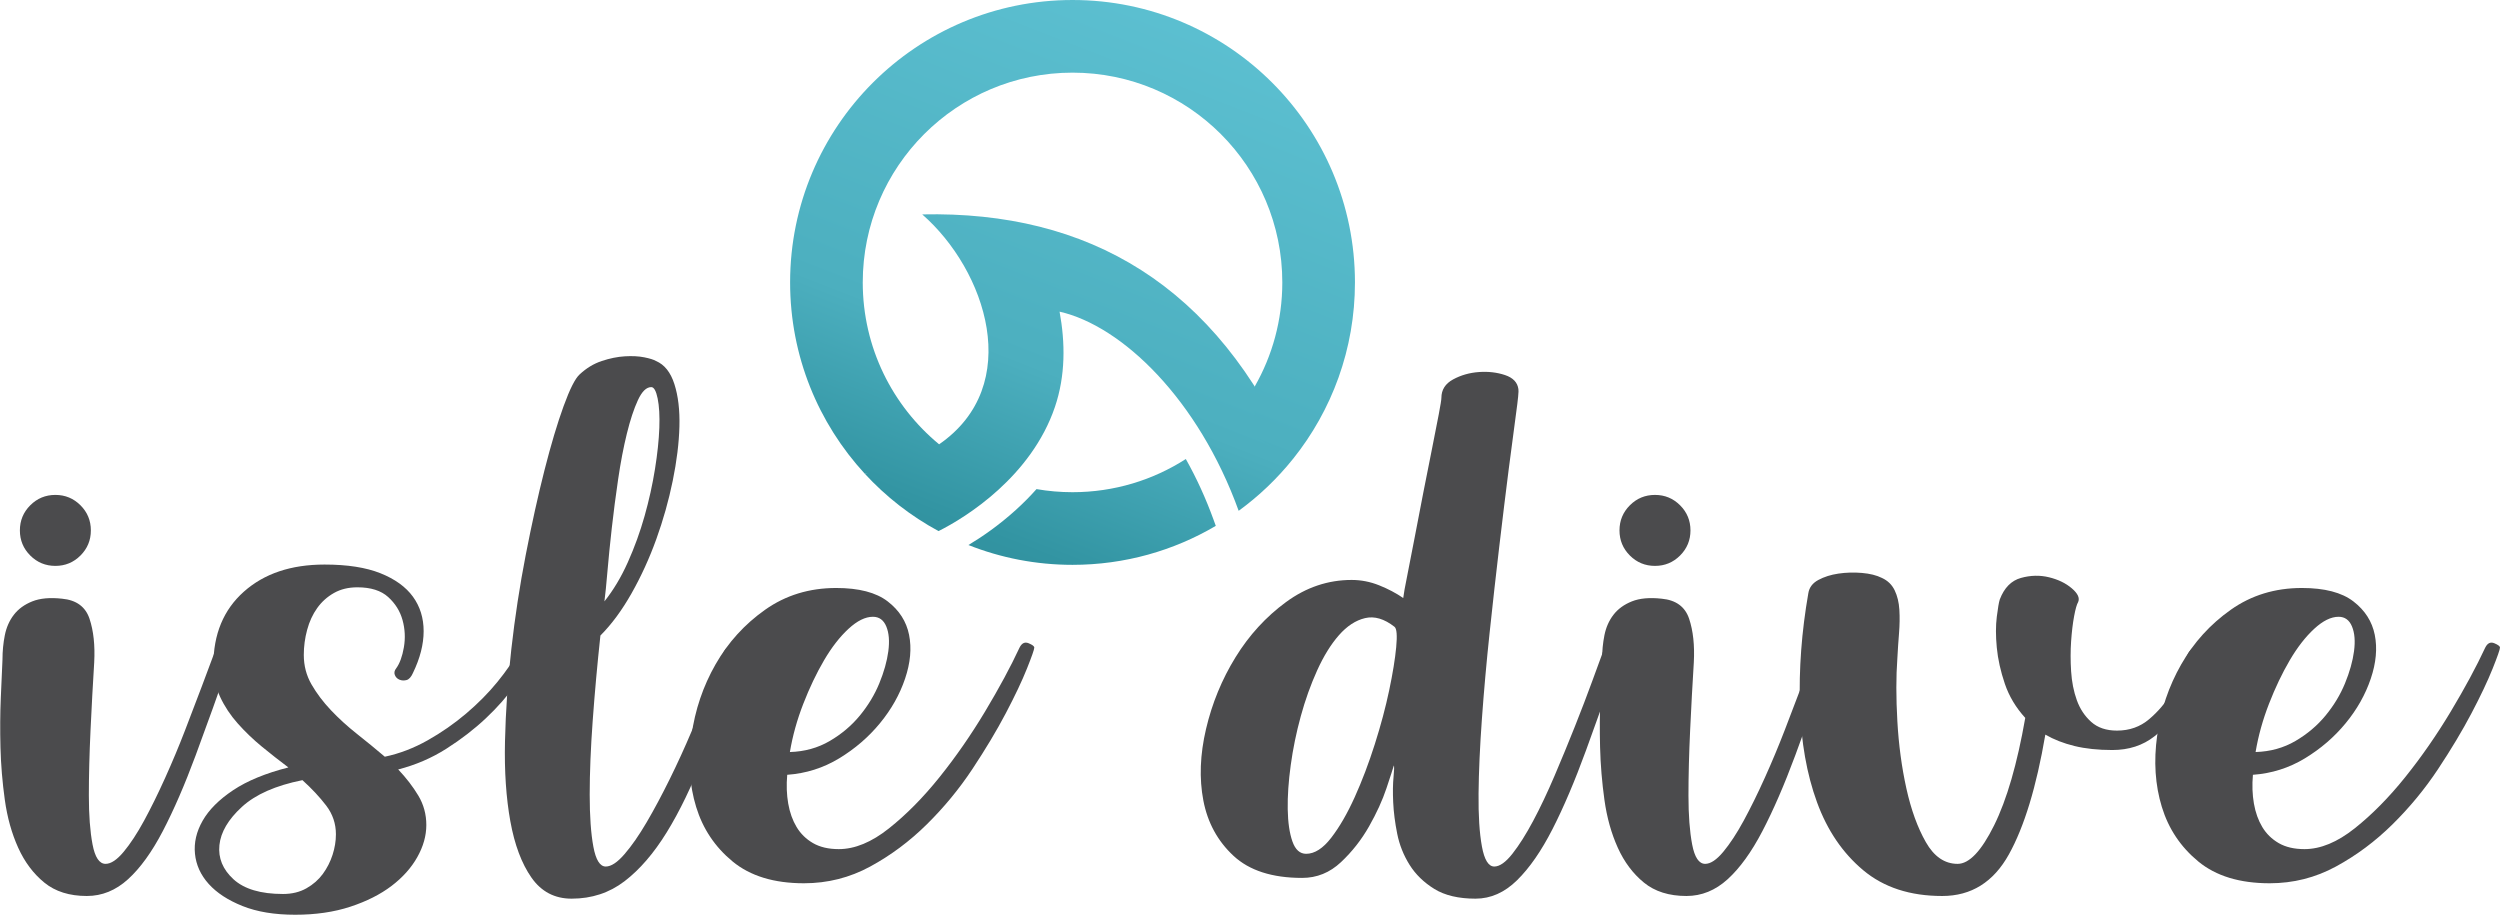 <?xml version="1.0" encoding="UTF-8"?>
<!DOCTYPE svg PUBLIC "-//W3C//DTD SVG 1.1//EN" "http://www.w3.org/Graphics/SVG/1.1/DTD/svg11.dtd">
<!-- Creator: CorelDRAW -->
<svg xmlns="http://www.w3.org/2000/svg" xml:space="preserve" width="89.81mm" height="32.861mm" version="1.1" style="shape-rendering:geometricPrecision; text-rendering:geometricPrecision; image-rendering:optimizeQuality; fill-rule:evenodd; clip-rule:evenodd"
viewBox="0 0 301456.95 110302.87"
 xmlns:xlink="http://www.w3.org/1999/xlink"
 xmlns:xodm="http://www.corel.com/coreldraw/odm/2003">
 <defs>
  <style type="text/css">
   <![CDATA[
    .fil3 {fill:#4B4B4D;fill-rule:nonzero}
    .fil2 {fill:url(#id0)}
    .fil0 {fill:url(#id1)}
    .fil1 {fill:url(#id2)}
   ]]>
  </style>
  <linearGradient id="id0" gradientUnits="userSpaceOnUse" x1="165048.65" y1="-21050.37" x2="119592.98" y2="95607.25">
   <stop offset="0" style="stop-opacity:1; stop-color:#66CADC"/>
   <stop offset="0.6" style="stop-opacity:1; stop-color:#4CAFBF"/>
   <stop offset="0.769" style="stop-opacity:1; stop-color:#3294A2"/>
   <stop offset="0.886" style="stop-opacity:1; stop-color:#308995"/>
   <stop offset="1" style="stop-opacity:1; stop-color:#2E7D88"/>
  </linearGradient>
  <linearGradient id="id1" gradientUnits="userSpaceOnUse" xlink:href="#id0" x1="158567.69" y1="-22634.69" x2="113111.69" y2="92770.24">
  </linearGradient>
  <linearGradient id="id2" gradientUnits="userSpaceOnUse" xlink:href="#id0" x1="152677.5" y1="-25869.46" x2="107221.83" y2="90786.81">
  </linearGradient>
 </defs>
 <g id="Layer_x0020_1">
  <g id="_2094819913632">
   <path class="fil0" d="M111204.12 25853.02c7700.76,6727 12337.92,20608.3 2036.8,27724.67 -2241.55,1548.41 -5190.68,2776.93 -8968.89,3540.9 2551.7,2771.22 5556.88,5117.84 8898.06,6922.02 3322.38,-1654.48 11188.95,-6581.99 14034.02,-14962.47 1291.29,-3804.39 1249,-7754.46 562.23,-11497.76 7569.18,1726.98 16749.53,10615.64 21595.82,24016.61 2459.73,-1792.43 4670.06,-3906.43 6569.24,-6279.9 -9247.15,-20939.26 -24698.34,-29892.71 -44727.28,-29464.07z"/>
   <path class="fil1" d="M112330.94 57118.58l909.98 -3540.9c-5624.02,-4639.52 -9208.88,-11662.24 -9208.88,-19522.43 0,-13970.25 11325.23,-25295.82 25295.82,-25295.82 13970.25,0 25296.15,11325.57 25296.15,25295.82 0,4566.01 -1210.06,8849.73 -3326.41,12547.38l0 6055.01 4633.81 2659.45c4662.68,-5826.42 7452.03,-13218.7 7452.03,-21261.83 0,-18808.48 -15247.11,-34055.25 -34055.59,-34055.25 -18808.14,0 -34055.25,15246.77 -34055.25,34055.25 0,8897.05 3412.34,16997.25 8999.43,23063.33l8058.91 0z"/>
   <path class="fil2" d="M146341.21 62689.22c-934.82,-2584.26 -2062.64,-5046.34 -3352.26,-7340.59 -3939.66,2532.57 -8628.86,4002.77 -13661.1,4002.77 -1481.28,0 -2932.68,-128.56 -4343.8,-372.58 -755.91,851.24 -1574.93,1678.98 -2458.05,2480.88 -2081.44,1890.78 -4133.34,3294.19 -5750.22,4262.23 3884.28,1540.69 8118.99,2388.91 12552.08,2388.91 6305.07,0 12209.7,-1714.23 17274.17,-4700.61l-260.81 -721z"/>
   <path class="fil3" d="M25810.05 78814.09c161.45,-376.61 376.95,-645.81 645.81,-807.27 269.2,-161.45 538.4,-215.49 807.6,-161.45 269.2,53.71 470.93,174.88 605.53,363.19 134.6,188.31 148.03,470.93 40.28,847.88 -1560.83,4467.66 -3000.82,8477.48 -4319.63,12030.12 -1318.82,3552.65 -2637.3,6593.74 -3956.11,9123.63 -1318.82,2529.88 -2718.19,4467.66 -4198.46,5813.33 -1480.27,1345.67 -3135.42,2018.67 -4965.78,2018.67 -2099.23,0 -3808.08,-538.4 -5126.9,-1614.87 -1318.82,-1076.47 -2368.43,-2476.18 -3148.84,-4198.46 -780.41,-1722.62 -1318.82,-3646.97 -1614.87,-5773.05 -296.05,-2126.08 -470.93,-4238.74 -524.64,-6337.97 -54.04,-2099.23 -40.28,-4091.05 40.28,-5974.78 80.89,-1884.07 148.03,-3418.05 201.73,-4602.26 0,-1022.76 94.32,-2004.91 282.63,-2947.11 188.64,-941.87 551.83,-1762.56 1090.23,-2462.42 538.07,-699.86 1278.2,-1237.92 2220.07,-1614.87 942.2,-376.61 2139.84,-484.36 3593.26,-322.91 1722.28,161.45 2825.6,968.72 3310.3,2422.14 484.36,1453.42 672.67,3202.55 564.92,5248.07 -161.45,2583.59 -309.48,5315.54 -444.08,8195.19 -134.26,2879.64 -201.73,5503.85 -201.73,7872.28 0,2368.09 148.03,4333.06 444.08,5893.89 296.05,1560.83 821.03,2341.58 1574.59,2341.58 645.81,0 1372.52,-484.7 2179.79,-1453.42 807.6,-968.72 1628.3,-2220.4 2462.75,-3754.38 834.12,-1533.97 1682,-3256.59 2543.31,-5167.52 860.97,-1910.59 1655.15,-3808.08 2381.86,-5692.15 726.37,-1883.73 1399.37,-3646.63 2018.34,-5288.35 618.96,-1641.72 1117.08,-2973.96 1493.7,-3996.73zm-23414.77 -14856.06c0,-1184.22 417.23,-2193.55 1251.68,-3027.67 834.12,-834.46 1843.46,-1251.68 3027.67,-1251.68 1184.22,0 2193.55,417.23 3027.67,1251.68 834.46,834.12 1251.68,1843.46 1251.68,3027.67 0,1184.22 -417.23,2193.21 -1251.68,3027.67 -834.12,834.46 -1843.46,1251.35 -3027.67,1251.35 -1184.22,0 -2193.55,-416.89 -3027.67,-1251.35 -834.46,-834.46 -1251.68,-1843.46 -1251.68,-3027.67z"/>
   <path id="_1" class="fil3" d="M35579.83 110302.87c-2476.18,0 -4588.83,-350.1 -6338.3,-1049.61 -1749.13,-699.86 -3108.23,-1588.02 -4077.29,-2664.48 -968.72,-1076.47 -1520.55,-2287.54 -1655.15,-3633.2 -134.6,-1345.67 174.88,-2677.91 928.44,-3996.73 753.56,-1318.82 1978.39,-2543.31 3673.82,-3673.82 1695.43,-1130.17 3915.83,-2045.19 6660.87,-2745.04 -1076.47,-807.27 -2139.51,-1641.72 -3189.12,-2503.03 -1049.61,-861.31 -2018.34,-1789.75 -2906.5,-2785.32 -888.16,-995.91 -1601.44,-2072.38 -2139.84,-3229.74 -538.07,-1157.36 -807.27,-2435.56 -807.27,-3835.27 0,-3714.1 1224.49,-6660.87 3673.48,-8841 2449.32,-2179.79 5692.49,-3270.02 9729.5,-3270.02 2745.04,0 4992.3,350.1 6741.77,1049.61 1749.13,699.86 3054.52,1641.72 3915.83,2825.94 861.31,1184.22 1291.63,2570.16 1291.63,4158.18 0,1588.02 -430.32,3270.02 -1291.63,5046.34 -215.49,484.36 -470.93,766.99 -766.99,847.55 -296.05,80.89 -578.68,67.47 -847.88,-40.28 -269.2,-107.75 -457.51,-296.05 -565.25,-565.25 -107.41,-268.87 -53.71,-538.07 161.45,-807.27 430.65,-592.11 740.13,-1439.99 928.78,-2543.31 188.31,-1103.32 134.26,-2193.55 -161.79,-3270.02 -296.05,-1076.47 -874.4,-2004.91 -1735.71,-2785.32 -861.31,-780.75 -2099.23,-1170.79 -3714.1,-1170.79 -1076.47,0 -2018.34,228.59 -2825.94,686.09 -807.27,457.51 -1480.27,1063.04 -2018.34,1816.6 -538.4,753.56 -942.2,1628.3 -1211.07,2624.2 -269.2,995.91 -403.8,2004.91 -403.8,3027.67 0,1291.96 309.48,2476.18 928.44,3552.65 618.96,1076.47 1399.37,2112.66 2341.58,3108.56 941.87,995.57 1991.48,1951.2 3148.84,2866.22 1157.03,915.01 2274.11,1830.03 3350.58,2745.04 1776.32,-376.61 3498.94,-1036.19 5167.52,-1978.06 1668.58,-941.87 3215.98,-2018.34 4642.54,-3229.74 1426.23,-1211.07 2677.91,-2475.84 3754.38,-3794.66 1076.47,-1318.82 1937.78,-2570.16 2583.59,-3754.38 107.75,-215.16 296.05,-376.95 565.25,-484.36 269.2,-107.75 511.21,-148.03 726.71,-121.17 215.16,26.85 376.61,148.03 484.36,363.19 107.75,215.49 80.89,484.7 -80.89,807.6 -430.32,968.72 -1130.17,2139.51 -2099.23,3512.03 -968.72,1372.52 -2152.94,2718.19 -3552.31,4037.01 -1399.71,1318.82 -2987.39,2543.31 -4763.71,3673.82 -1776.32,1130.17 -3714.1,1964.63 -5813.33,2503.03 968.72,1022.43 1776.32,2072.04 2422.14,3148.84 645.81,1076.47 969.06,2260.68 969.06,3552.31 0,1291.96 -363.52,2583.93 -1090.23,3875.55 -726.71,1291.96 -1762.56,2449.32 -3108.23,3472.09 -1345.67,1022.43 -3001.15,1856.88 -4965.78,2502.7 -1964.63,646.15 -4185.03,969.06 -6660.87,969.06zm4925.17 -9688.88c0,-1291.96 -390.37,-2448.99 -1170.79,-3471.75 -780.41,-1022.76 -1736.04,-2045.52 -2866.22,-3068.29 -3229.74,646.15 -5665.3,1722.62 -7307.02,3229.74 -1641.72,1507.12 -2543.31,3041.1 -2704.76,4602.26 -161.45,1560.83 403.47,2933.35 1695.43,4117.56 1291.96,1184.22 3283.44,1776.32 5974.78,1776.32 1076.47,0 2018.67,-228.92 2825.94,-686.43 807.27,-457.51 1466.84,-1036.19 1978.06,-1735.71 511.55,-699.86 901.59,-1466.84 1170.79,-2301.3 269.2,-834.12 403.8,-1655.15 403.8,-2462.42z"/>
   <path id="_2" class="fil3" d="M87172.74 78814.09c161.45,-376.61 376.95,-645.81 646.15,-807.27 268.87,-161.45 538.07,-215.49 807.27,-161.45 269.2,53.71 470.93,174.88 605.53,363.19 134.6,188.31 148.03,470.93 40.28,847.88 -1560.83,4467.66 -3041.1,8504.67 -4440.47,12111.02 -1399.71,3606.35 -2879.98,6674.3 -4440.81,9204.19 -1561.16,2529.88 -3256.59,4494.51 -5086.62,5894.22 -1830.03,1399.37 -3956.45,2099.23 -6378.58,2099.23 -2045.19,0 -3660.06,-847.88 -4844.27,-2543.31 -1184.22,-1695.76 -2032.1,-3956.45 -2543.31,-6782.38 -511.55,-2825.6 -726.71,-6041.91 -646.15,-9648.27 80.89,-3606.35 336.67,-7320.45 767.32,-11142.3 430.32,-3821.51 1009,-7602.74 1735.71,-11344.03 726.71,-3740.95 1480.27,-7145.24 2260.68,-10213.52 780.75,-3067.95 1547.74,-5638.45 2301.3,-7710.49 753.56,-2072.38 1399.37,-3350.91 1937.78,-3835.27 807.27,-753.56 1695.43,-1291.96 2664.15,-1614.87 969.06,-322.91 1897.5,-511.21 2785.66,-565.25 888.16,-53.71 1668.58,-13.43 2341.58,121.17 672.67,134.6 1143.6,282.63 1412.8,444.08 1022.76,430.65 1762.9,1359.1 2220.4,2785.66 457.51,1426.23 659.24,3135.42 605.53,5126.9 -53.71,1991.48 -322.91,4171.61 -807.27,6540.04 -484.7,2368.43 -1143.94,4709.67 -1978.06,7024.4 -834.46,2314.39 -1830.36,4494.51 -2987.39,6540.04 -1157.36,2045.19 -2409.05,3740.95 -3754.71,5086.62 -376.61,3498.6 -686.09,6916.65 -928.44,10253.8 -242.01,3337.15 -363.19,6311.12 -363.19,8921.89 0,2610.44 148.03,4709.67 444.08,6297.69 296.05,1588.02 793.84,2381.86 1493.7,2381.86 645.81,0 1399.37,-497.79 2260.68,-1493.7 861.31,-995.91 1749.47,-2274.11 2664.48,-3835.27 915.01,-1560.83 1843.46,-3296.87 2785.32,-5207.79 942.2,-1910.59 1816.6,-3821.51 2624.2,-5732.43 807.27,-1910.92 1547.4,-3700.67 2220.4,-5369.25 672.67,-1668.58 1197.64,-3014.24 1574.25,-4037.01zm-8639.27 -32134.59c-592.11,0 -1130.17,524.98 -1614.53,1574.59 -484.7,1049.61 -928.78,2395.28 -1332.24,4037.01 -403.8,1641.72 -753.56,3471.75 -1049.61,5490.09 -296.05,2018.67 -551.83,3983.3 -766.99,5894.22 -215.49,1910.92 -390.37,3660.06 -524.98,5248.07 -134.6,1588.02 -255.77,2785.66 -363.19,3592.93 1076.47,-1345.67 2018.34,-2920.26 2825.94,-4723.43 807.27,-1803.18 1479.93,-3660.06 2018.34,-5570.98 538.4,-1910.92 955.29,-3794.66 1251.35,-5651.88 296.05,-1856.88 471.27,-3512.03 524.98,-4965.45 53.71,-1453.42 -13.43,-2637.3 -201.73,-3552.65 -188.64,-915.01 -444.08,-1372.52 -767.32,-1372.52z"/>
   <path id="_3" class="fil3" d="M100818.07 70901.53c2745.04,0 4817.42,538.4 6216.79,1614.87 1399.71,1076.47 2260.68,2422.14 2583.93,4037.01 322.91,1614.87 161.45,3377.77 -484.7,5288.35 -645.81,1910.92 -1655.15,3700.67 -3027.67,5369.25 -1372.52,1668.58 -3014.24,3081.71 -4925.17,4239.07 -1910.92,1157.03 -3996.73,1816.6 -6257.41,1978.06 -107.41,1237.92 -67.13,2395.28 121.17,3471.75 188.31,1076.47 524.98,2018.67 1009.34,2825.94 484.36,807.27 1143.94,1453.42 1978.06,1937.78 834.46,484.36 1870.64,726.71 3108.56,726.71 1937.78,0 3956.11,-834.46 6055.34,-2503.03 2099.23,-1668.58 4131.33,-3727.53 6095.96,-6176.51 1964.63,-2449.32 3794.99,-5086.62 5490.42,-7912.56 1695.43,-2825.94 3081.38,-5396.1 4158.18,-7710.83 268.87,-538.07 632.39,-712.95 1089.89,-524.64 457.51,188.31 686.43,363.19 686.43,524.64 0,215.49 -296.05,1063.04 -888.16,2543.31 -592.11,1480.27 -1439.99,3270.02 -2543.31,5369.25 -1103.66,2099.23 -2449.32,4346.49 -4037.01,6741.77 -1588.02,2395.28 -3418.05,4615.69 -5490.42,6661.21 -2072.38,2045.52 -4346.49,3740.95 -6822.66,5086.62 -2475.84,1345.67 -5140.33,2018.34 -7993.12,2018.34 -3606.35,0 -6472.57,-874.4 -8598.99,-2623.87 -2126.08,-1749.47 -3592.93,-3943.02 -4400.19,-6580.32 -807.6,-2637.63 -995.91,-5503.85 -565.25,-8598.99 430.65,-3094.8 1399.37,-5961.36 2906.83,-8598.65 1507.12,-2637.63 3498.6,-4831.18 5974.45,-6580.32 2476.18,-1749.47 5328.97,-2624.2 8558.71,-2624.2zm4440.47 3471.75c-915.01,0 -1897.16,484.7 -2946.78,1453.42 -1049.61,969.06 -2032.1,2233.83 -2947.11,3794.99 -915.01,1560.83 -1749.47,3310.3 -2503.03,5248.07 -753.56,1937.78 -1291.63,3875.55 -1614.87,5813.33 1776.32,-54.04 3377.77,-498.12 4804.33,-1332.24 1426.23,-834.46 2637.3,-1857.22 3633.2,-3068.29 995.91,-1211.07 1776.32,-2503.03 2341.58,-3875.55 564.92,-1372.52 928.44,-2664.48 1089.89,-3875.55 161.45,-1211.07 80.56,-2206.98 -242.35,-2987.39 -322.91,-780.41 -861.31,-1170.79 -1614.87,-1170.79z"/>
   <path id="_4" class="fil3" d="M193507.41 78006.82c161.45,-376.95 376.61,-646.15 645.81,-807.6 269.2,-161.45 538.4,-215.16 807.6,-161.45 268.87,54.04 470.93,174.88 605.53,363.52 134.6,188.31 148.03,470.93 40.28,847.55 -1561.16,4467.66 -3014.24,8545.28 -4359.91,12232.19 -1345.67,3687.25 -2691.34,6849.52 -4037.01,9487.15 -1345.67,2637.3 -2772.23,4696.25 -4279.35,6176.51 -1507.12,1480.27 -3175.7,2220.4 -5005.73,2220.4 -2045.52,0 -3700.67,-390.37 -4965.78,-1170.79 -1264.77,-780.41 -2260.68,-1749.47 -2987.39,-2906.5 -726.37,-1157.36 -1224.49,-2409.05 -1493.7,-3754.71 -268.87,-1345.67 -430.32,-2610.44 -484.36,-3794.66 -53.71,-1184.22 -40.28,-2193.55 40.28,-3027.67 80.89,-834.46 94.32,-1305.39 40.62,-1413.14 -107.75,376.95 -403.8,1291.96 -888.16,2745.38 -484.36,1453.08 -1184.22,2987.39 -2099.23,4601.92 -915.01,1614.87 -2045.52,3054.86 -3391.19,4319.63 -1345.67,1265.11 -2906.5,1897.5 -4682.82,1897.5 -3606.35,0 -6365.16,-888.16 -8276.08,-2664.48 -1910.59,-1776.32 -3121.66,-3996.73 -3633.2,-6660.87 -511.21,-2664.48 -403.8,-5544.13 322.91,-8639.27 726.71,-3095.14 1910.92,-5974.78 3552.65,-8639.27 1641.72,-2664.48 3673.82,-4884.89 6095.96,-6660.87 2422.14,-1776.32 5059.77,-2664.48 7912.56,-2664.48 1130.17,0 2233.83,215.16 3310.3,645.81 1076.47,430.65 2045.52,941.87 2906.5,1533.97 54.04,-484.36 215.49,-1385.95 484.7,-2704.76 268.87,-1318.82 564.92,-2839.36 887.83,-4561.65 323.24,-1722.62 673,-3539.22 1049.61,-5450.14 376.95,-1910.92 726.71,-3673.48 1049.95,-5288.35 322.91,-1614.87 591.77,-2987.39 807.27,-4117.9 215.16,-1130.17 322.91,-1803.18 322.91,-2018.34 0,-969.06 470.93,-1709.19 1413.14,-2220.4 941.87,-511.21 1978.06,-807.27 3108.23,-888.16 1130.51,-80.56 2180.12,40.28 3148.84,363.52 969.06,322.91 1507.12,887.83 1614.87,1695.43 54.04,215.16 -40.28,1197.64 -282.63,2947.11 -242.01,1749.13 -538.07,3996.39 -888.16,6741.77 -349.76,2745.04 -726.71,5826.76 -1130.17,9244.46 -403.8,3418.05 -794.18,6903.56 -1170.79,10455.87 -376.95,3552.65 -686.43,7010.97 -928.44,10375.31 -242.35,3364 -376.95,6364.82 -403.8,9002.45 -26.85,2637.63 107.75,4763.71 403.8,6378.58 296.05,1614.53 793.84,2422.14 1493.7,2422.14 645.81,0 1372.52,-511.55 2179.79,-1533.97 807.6,-1022.76 1641.72,-2341.58 2503.03,-3956.45 861.31,-1614.87 1722.62,-3431.47 2583.59,-5449.81 861.31,-2018.67 1682.34,-4010.15 2462.75,-5974.78 780.41,-1964.63 1480.27,-3794.99 2099.23,-5490.42 618.96,-1695.43 1116.75,-3054.52 1493.7,-4077.29zm-36010.15 24948.74c1022.76,0 2032.1,-646.15 3027.67,-1937.78 995.91,-1291.96 1937.78,-2920.26 2825.94,-4884.89 888.16,-1964.63 1695.43,-4090.71 2422.14,-6378.58 726.71,-2287.54 1305.39,-4453.9 1736.04,-6499.42 430.65,-2045.52 713.28,-3781.23 847.88,-5207.79 134.6,-1426.56 67.13,-2247.26 -202.07,-2462.42 -1237.92,-969.06 -2422.14,-1318.82 -3552.31,-1049.61 -1130.51,268.87 -2180.12,955.29 -3149.18,2058.61 -968.72,1103.66 -1843.46,2516.46 -2623.87,4239.07 -780.41,1722.28 -1439.99,3565.74 -1978.06,5530.7 -538.4,1964.63 -942.2,3929.26 -1211.07,5893.89 -269.2,1964.63 -390.37,3740.95 -363.52,5328.97 26.85,1587.68 215.49,2879.64 565.25,3875.55 349.76,995.57 901.59,1493.7 1655.15,1493.7z"/>
   <path id="_5" class="fil3" d="M218698.17 78814.09c161.45,-376.61 376.95,-645.81 645.81,-807.27 269.2,-161.45 538.4,-215.49 807.6,-161.45 269.2,53.71 470.93,174.88 605.53,363.19 134.6,188.31 148.03,470.93 40.28,847.88 -1560.83,4467.66 -3000.82,8477.48 -4319.63,12030.12 -1318.82,3552.65 -2637.3,6593.74 -3956.11,9123.63 -1318.82,2529.88 -2718.19,4467.66 -4198.46,5813.33 -1480.27,1345.67 -3135.42,2018.67 -4965.78,2018.67 -2099.23,0 -3808.08,-538.4 -5126.9,-1614.87 -1318.82,-1076.47 -2368.43,-2476.18 -3148.84,-4198.46 -780.41,-1722.62 -1318.82,-3646.97 -1614.87,-5773.05 -296.05,-2126.08 -470.93,-4238.74 -524.64,-6337.97 -54.04,-2099.23 -40.28,-4091.05 40.28,-5974.78 80.89,-1884.07 148.03,-3418.05 201.73,-4602.26 0,-1022.76 94.32,-2004.91 282.63,-2947.11 188.64,-941.87 551.83,-1762.56 1090.23,-2462.42 538.07,-699.86 1278.2,-1237.92 2220.07,-1614.87 942.2,-376.61 2139.84,-484.36 3593.26,-322.91 1722.28,161.45 2825.6,968.72 3310.3,2422.14 484.36,1453.42 672.67,3202.55 564.92,5248.07 -161.45,2583.59 -309.48,5315.54 -444.08,8195.19 -134.26,2879.64 -201.73,5503.85 -201.73,7872.28 0,2368.09 148.03,4333.06 444.08,5893.89 296.05,1560.83 821.03,2341.58 1574.59,2341.58 645.81,0 1372.52,-484.7 2179.79,-1453.42 807.6,-968.72 1628.3,-2220.4 2462.75,-3754.38 834.12,-1533.97 1682,-3256.59 2543.31,-5167.52 860.97,-1910.59 1655.15,-3808.08 2381.86,-5692.15 726.37,-1883.73 1399.37,-3646.63 2018.34,-5288.35 618.96,-1641.72 1117.08,-2973.96 1493.7,-3996.73zm-23414.77 -14856.06c0,-1184.22 417.23,-2193.55 1251.68,-3027.67 834.12,-834.46 1843.46,-1251.68 3027.67,-1251.68 1184.22,0 2193.55,417.23 3027.67,1251.68 834.46,834.12 1251.68,1843.46 1251.68,3027.67 0,1184.22 -417.23,2193.21 -1251.68,3027.67 -834.12,834.46 -1843.46,1251.35 -3027.67,1251.35 -1184.22,0 -2193.55,-416.89 -3027.67,-1251.35 -834.46,-834.46 -1251.68,-1843.46 -1251.68,-3027.67z"/>
   <path id="_6" class="fil3" d="M241144.21 72274.05c538.07,-1399.37 1385.95,-2260.68 2543.31,-2583.59 1157.03,-322.91 2287.54,-349.76 3390.86,-80.56 1103.66,268.87 2018.67,712.95 2745.38,1331.91 726.37,619.3 982.15,1170.79 766.99,1655.48 -161.45,268.87 -322.91,834.12 -484.36,1695.43 -161.79,861.31 -282.63,1870.31 -363.52,3027.67 -80.56,1157.36 -80.56,2368.43 0,3633.2 80.89,1265.11 309.48,2422.47 686.43,3472.09 376.61,1049.61 955.29,1924.35 1735.71,2623.87 780.75,699.86 1816.6,1049.61 3108.56,1049.61 1507.12,0 2799.08,-457.51 3875.55,-1372.52 1076.47,-915.01 1951.2,-1937.78 2624.2,-3067.95 672.67,-1130.51 1170.45,-2193.55 1493.7,-3189.46 322.91,-995.57 511.21,-1547.4 564.92,-1655.15 215.49,-376.61 470.93,-632.39 766.99,-766.99 296.05,-134.6 565.25,-161.45 807.6,-80.89 242.01,80.89 417.23,242.35 524.64,484.7 107.75,242.01 80.89,524.64 -80.56,847.55 -54.04,161.45 -282.63,834.46 -686.43,2018.67 -403.47,1184.22 -1049.61,2448.99 -1937.78,3794.66 -888.16,1345.67 -2031.76,2570.16 -3431.47,3673.82 -1399.37,1103.32 -3094.8,1655.15 -5086.62,1655.15 -1722.28,0 -3242.83,-161.45 -4561.65,-484.36 -1318.82,-322.91 -2489.6,-780.75 -3512.37,-1372.86 -1076.47,6298.02 -2543.31,11115.44 -4400.19,14452.59 -1857.22,3337.15 -4534.79,5006.06 -8033.73,5006.06 -3875.55,0 -7051.25,-1036.19 -9527.43,-3108.56 -2475.84,-2072.38 -4333.06,-4803.99 -5570.98,-8195.19 -1237.92,-3391.19 -1924.35,-7280.17 -2058.95,-11666.94 -134.6,-4386.77 202.07,-8894.7 1009.34,-13523.82 107.75,-699.86 511.55,-1238.26 1211.07,-1614.87 699.86,-376.95 1507.12,-632.39 2422.14,-766.99 915.35,-134.6 1857.22,-161.45 2825.94,-80.89 969.06,80.89 1776.32,282.63 2422.47,605.53 699.52,322.91 1211.07,821.03 1533.97,1493.7 322.91,673 511.21,1453.42 565.25,2341.58 53.71,888.16 40.28,1830.03 -40.62,2825.94 -80.56,995.57 -148.03,2004.91 -201.73,3027.67 -161.45,2206.98 -161.45,4736.86 0,7589.65 161.45,2852.79 524.64,5557.55 1089.89,8114.29 565.25,2556.74 1345.67,4709.67 2341.58,6459.14 995.91,1749.47 2274.11,2624.2 3835.27,2624.2 1399.37,0 2866.22,-1547.74 4400.19,-4642.54 1533.97,-3095.14 2785.66,-7414.77 3754.38,-12958.9 -1130.17,-1237.92 -1951.2,-2610.44 -2462.42,-4117.9 -511.55,-1507.12 -834.46,-2960.2 -969.06,-4359.91 -134.6,-1399.37 -134.6,-2637.3 0,-3714.1 134.6,-1076.47 255.77,-1775.99 363.52,-2099.23z"/>
   <path id="_7" class="fil3" d="M277557.82 70901.53c2745.04,0 4817.42,538.4 6216.79,1614.87 1399.71,1076.47 2260.68,2422.14 2583.93,4037.01 322.91,1614.87 161.45,3377.77 -484.7,5288.35 -645.81,1910.92 -1655.15,3700.67 -3027.67,5369.25 -1372.52,1668.58 -3014.24,3081.71 -4925.17,4239.07 -1910.92,1157.03 -3996.73,1816.6 -6257.41,1978.06 -107.41,1237.92 -67.13,2395.28 121.17,3471.75 188.31,1076.47 524.98,2018.67 1009.34,2825.94 484.36,807.27 1143.94,1453.42 1978.06,1937.78 834.46,484.36 1870.64,726.71 3108.56,726.71 1937.78,0 3956.11,-834.46 6055.34,-2503.03 2099.23,-1668.58 4131.33,-3727.53 6095.96,-6176.51 1964.63,-2449.32 3794.99,-5086.62 5490.42,-7912.56 1695.43,-2825.94 3081.38,-5396.1 4158.18,-7710.83 268.87,-538.07 632.39,-712.95 1089.89,-524.64 457.51,188.31 686.43,363.19 686.43,524.64 0,215.49 -296.05,1063.04 -888.16,2543.31 -592.11,1480.27 -1439.99,3270.02 -2543.31,5369.25 -1103.66,2099.23 -2449.32,4346.49 -4037.01,6741.77 -1588.02,2395.28 -3418.05,4615.69 -5490.42,6661.21 -2072.38,2045.52 -4346.49,3740.95 -6822.66,5086.62 -2475.84,1345.67 -5140.33,2018.34 -7993.12,2018.34 -3606.35,0 -6472.57,-874.4 -8598.99,-2623.87 -2126.08,-1749.47 -3592.93,-3943.02 -4400.19,-6580.32 -807.6,-2637.63 -995.91,-5503.85 -565.25,-8598.99 430.65,-3094.8 1399.37,-5961.36 2906.83,-8598.65 1507.12,-2637.63 3498.6,-4831.18 5974.45,-6580.32 2476.18,-1749.47 5328.97,-2624.2 8558.71,-2624.2zm4440.47 3471.75c-915.01,0 -1897.16,484.7 -2946.78,1453.42 -1049.61,969.06 -2032.1,2233.83 -2947.11,3794.99 -915.01,1560.83 -1749.47,3310.3 -2503.03,5248.07 -753.56,1937.78 -1291.63,3875.55 -1614.87,5813.33 1776.32,-54.04 3377.77,-498.12 4804.33,-1332.24 1426.23,-834.46 2637.3,-1857.22 3633.2,-3068.29 995.91,-1211.07 1776.32,-2503.03 2341.58,-3875.55 564.92,-1372.52 928.44,-2664.48 1089.89,-3875.55 161.45,-1211.07 80.56,-2206.98 -242.35,-2987.39 -322.91,-780.41 -861.31,-1170.79 -1614.87,-1170.79z"/>
  </g>
 </g>
</svg>

